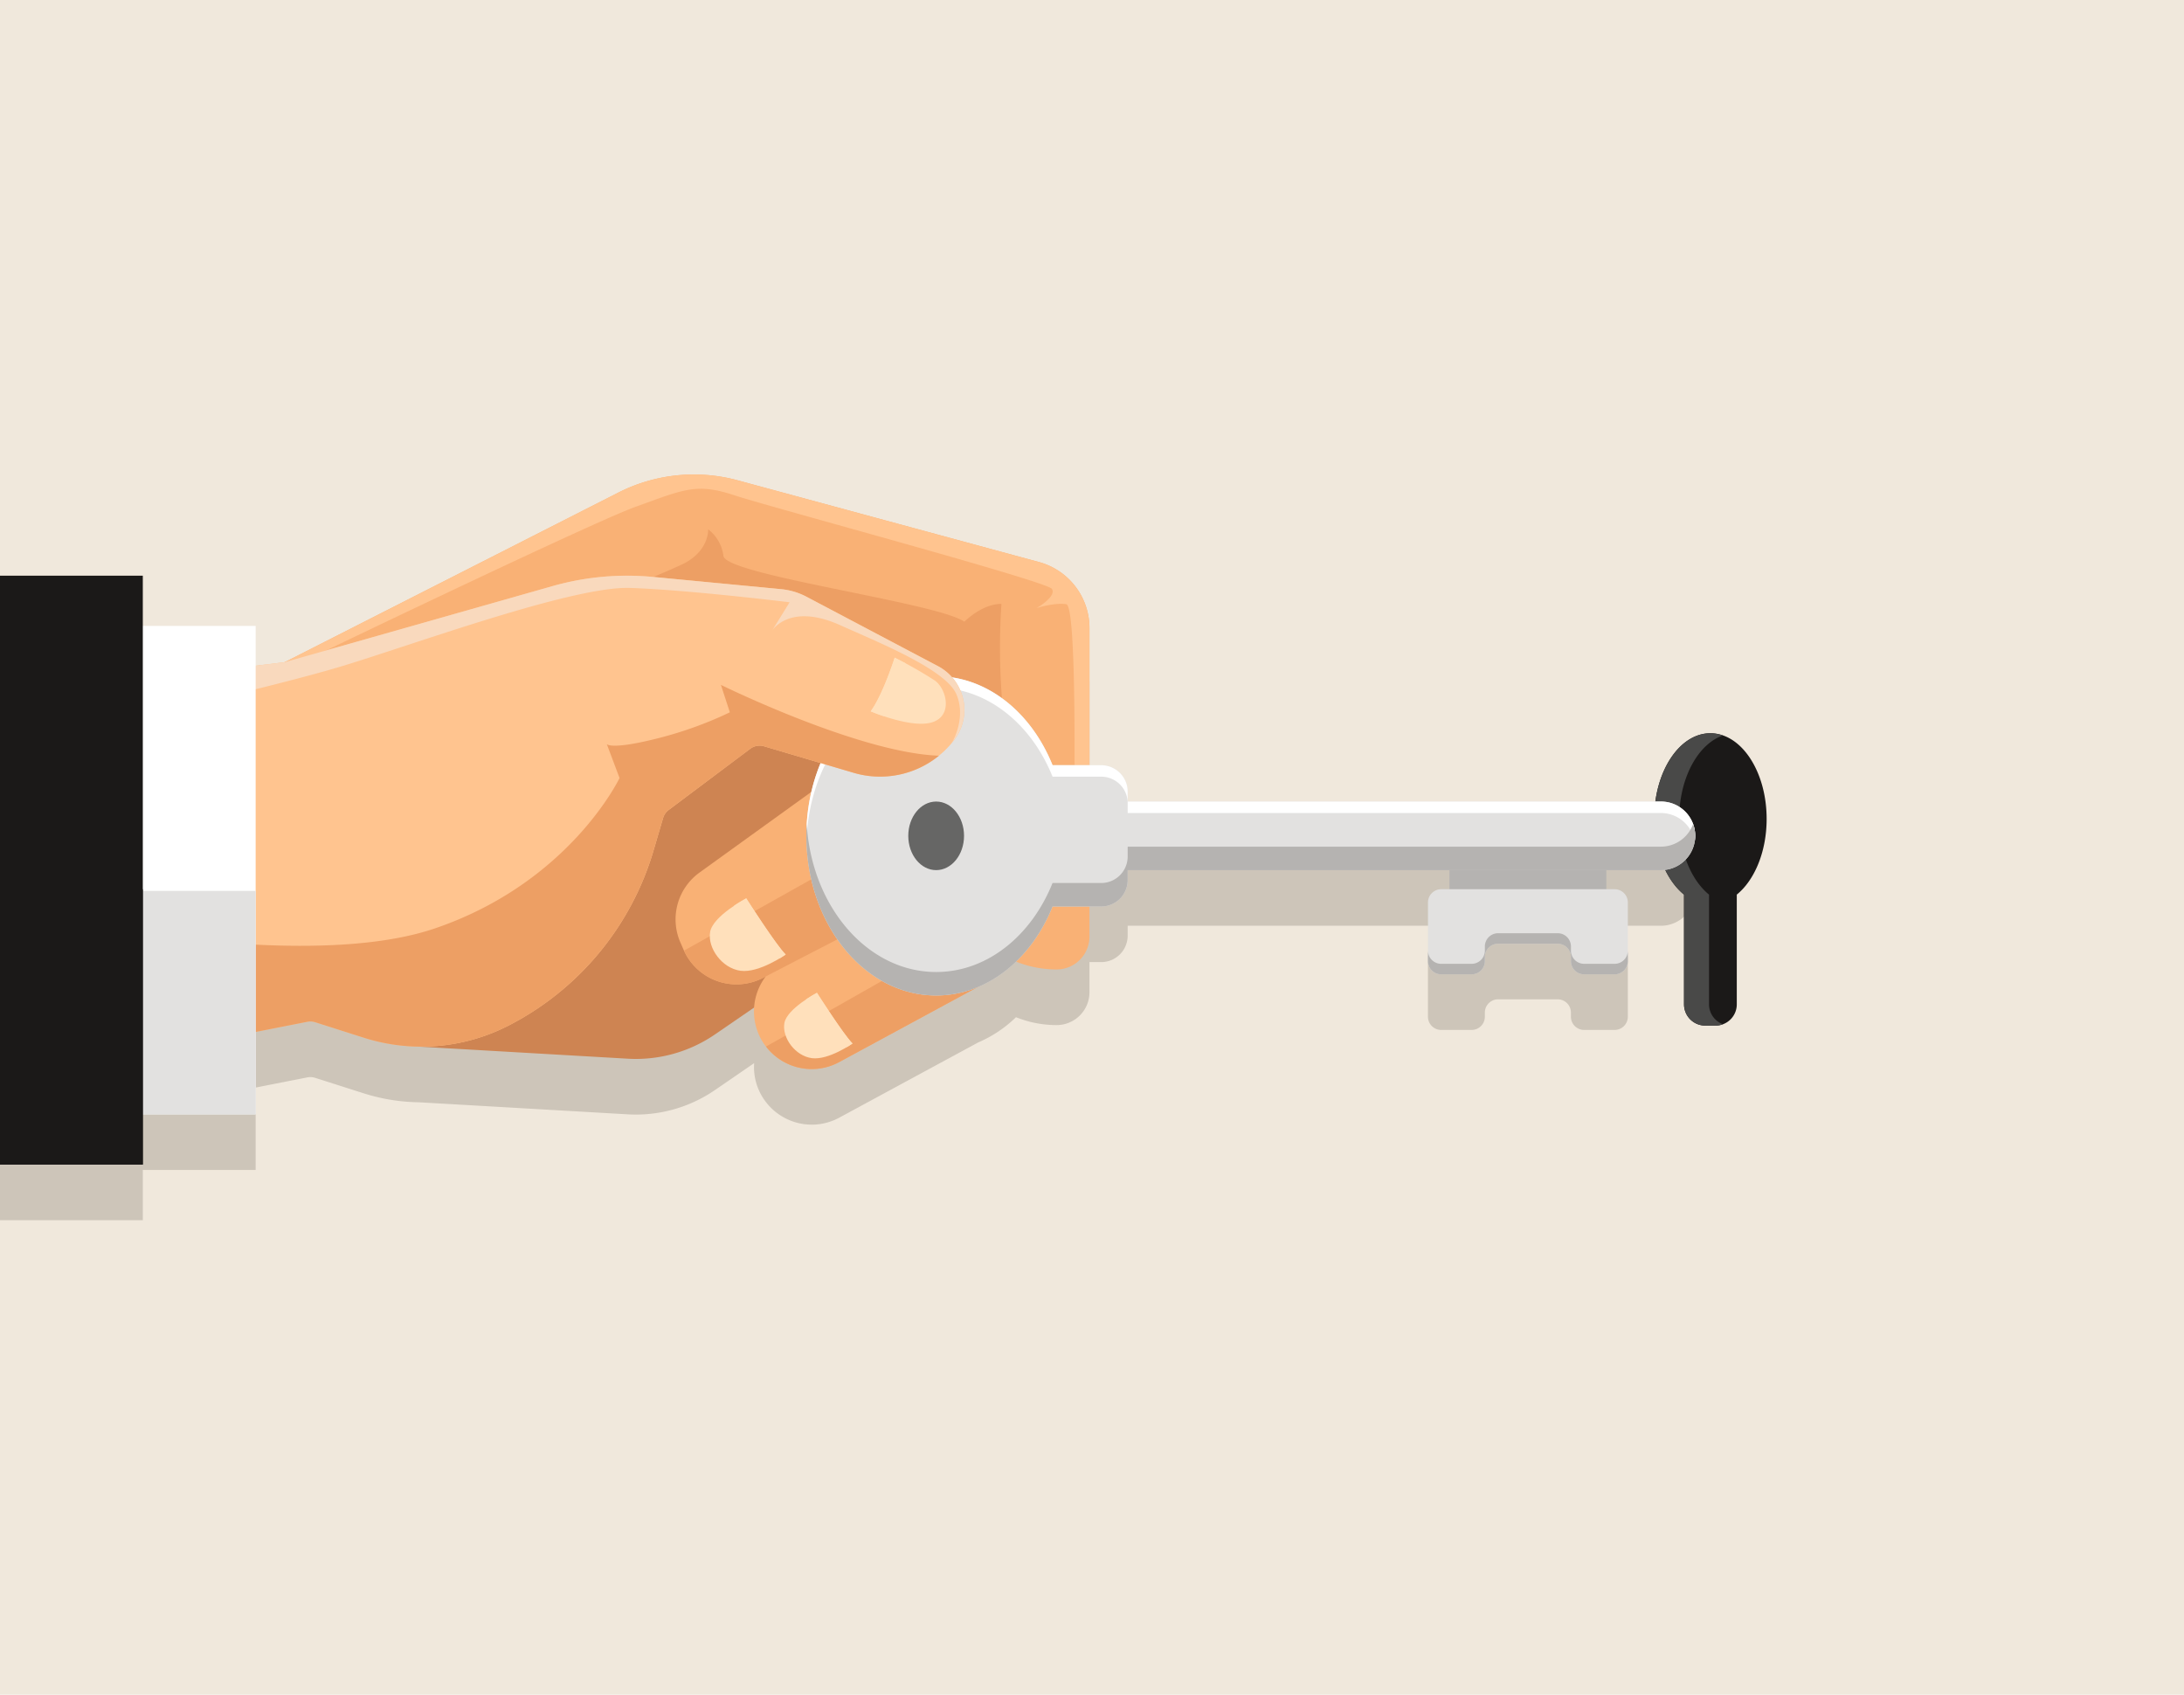 <svg xmlns="http://www.w3.org/2000/svg" width="406" height="315" viewBox="0 0 406 315"><g transform="translate(1313 -5701)"><rect width="406" height="315" transform="translate(-1313 5701)" fill="#f0e8dc"/><path d="M315.132,239.053c0-.2-.011-.4-.031-.6-.011-.122-.031-.242-.05-.363-.01-.065-.018-.131-.03-.195-.029-.159-.066-.314-.107-.469,0-.018-.009-.036-.014-.054a6.371,6.371,0,0,0-6.143-4.7H209.633v-1.837a4.919,4.919,0,0,0-4.919-4.919h-2.185v-25.5a12.709,12.709,0,0,0-9.384-12.267L137.12,172.97q-1.392-.378-2.8-.622c-.967-.169-1.938-.288-2.912-.364q-1.371-.107-2.741-.093h-.016a31.031,31.031,0,0,0-12.412,2.744q-.655.3-1.3.622L52.975,206.748c-.095.021-.189.046-.286.058l-5.164.627v-7.4H26.548V190.7H0V300.156H26.548V290.82H47.526V275.5l9.613-1.889a3.017,3.017,0,0,1,.364-.048,2.918,2.918,0,0,1,1.086.132l9.008,2.872q1.666.531,3.364.893a35.413,35.413,0,0,0,6.844.776h.075l38.832,2.242a25.976,25.976,0,0,0,16.2-4.516l7.282-5a10.592,10.592,0,0,0,2.207,7.25h0a10.678,10.678,0,0,0,4.313,3.328c.058.025.116.051.174.074q.339.137.686.249c.092.03.184.058.277.085.217.065.434.125.656.176.114.026.229.046.344.068.21.041.418.084.63.112.155.021.311.03.468.044.3.026.592.042.89.044.206,0,.411,0,.617-.007.147-.008.294-.025.441-.038.2-.019.41-.041.614-.072.144-.022.287-.049.432-.077q.317-.062.632-.144c.135-.035.27-.07.4-.11.23-.07.459-.151.686-.237.112-.043.224-.08.336-.126a10.818,10.818,0,0,0,1-.473l25.812-13.98a23.1,23.1,0,0,0,7.06-4.705,20.162,20.162,0,0,0,7.55,1.466,6.108,6.108,0,0,0,6.108-6.108v-5.6h2.185a4.919,4.919,0,0,0,4.919-4.919v-1.837h59.822v3.548h-1.541a2.459,2.459,0,0,0-2.459,2.459v10.9h0a2.459,2.459,0,0,0,2.459,2.459h5.659a2.458,2.458,0,0,0,2.459-2.459h0v-.77a2.459,2.459,0,0,1,2.46-2.46H289.57a2.458,2.458,0,0,1,2.46,2.46v.77h0a2.459,2.459,0,0,0,2.459,2.459h5.659a2.458,2.458,0,0,0,2.459-2.459h0v-10.9a2.459,2.459,0,0,0-2.459-2.459h-1.541v-3.548h10.148a6.371,6.371,0,0,0,6.346-5.821A4.733,4.733,0,0,0,315.132,239.053Z" transform="translate(-1313 5627.648)" fill="#cdc5b9"/><path d="M453.34,240.908c0-8.8-4.68-15.929-10.453-15.929s-10.453,7.132-10.453,15.929c0,6.094,2.248,11.384,5.547,14.063v20.4a3.947,3.947,0,0,0,3.947,3.947h1.916a3.947,3.947,0,0,0,3.947-3.947v-20.4C451.092,252.292,453.34,247,453.34,240.908Z" transform="translate(-1437.927 5612.312)" fill="#1b1918"/><path d="M442.631,275.372v-20.4c-3.3-2.678-5.547-7.968-5.547-14.063,0-7.567,3.466-13.889,8.109-15.512a6.923,6.923,0,0,0-2.3-.417c-5.773,0-10.453,7.132-10.453,15.929,0,6.094,2.248,11.384,5.547,14.063v20.4a3.947,3.947,0,0,0,3.947,3.947h1.916a3.826,3.826,0,0,0,1.371-.256A3.937,3.937,0,0,1,442.631,275.372Z" transform="translate(-1437.927 5612.312)" fill="#494948"/><path d="M98.059,258.221l6.67,19.646,38.832,2.242a25.976,25.976,0,0,0,16.2-4.516l41.008-28.145L174.554,206.41s-81.8,29.582-81.625,31.463S98.059,258.221,98.059,258.221Z" transform="translate(-1339.846 5617.676)" fill="#ce8452"/><path d="M239.684,282.339l-26.743,14.484a10.726,10.726,0,0,1-15.1-5.52h0a10.726,10.726,0,0,1,4.014-12.82l24.467-16.407Z" transform="translate(-1369.942 5601.594)" fill="#f9b175"/><path d="M213.849,301.716l26.743-14.484-5.417-8.218c-8.321,4.745-24.388,13.893-34.925,19.806A10.72,10.72,0,0,0,213.849,301.716Z" transform="translate(-1370.85 5596.701)" fill="#ed9f64"/><path d="M232.181,250.895l-39.324,20.375a10.725,10.725,0,0,1-14.765-5.233l-.592-1.356a10.727,10.727,0,0,1,3.556-12.99l33.109-23.88Z" transform="translate(-1364.019 5611.494)" fill="#f9b175"/><path d="M178.814,271.359a10.72,10.72,0,0,0,14.682,5.067l39.324-20.375L224.71,245.66c-4.582,2.4-7.8,4.363-7.8,4.363Z" transform="translate(-1364.658 5606.337)" fill="#ed9f64"/><path d="M87.922,229.17,74.414,192.236l62.021-31.521a31.033,31.033,0,0,1,22.182-2.287l56.025,15.191a12.71,12.71,0,0,1,9.384,12.267V243.24a6.108,6.108,0,0,1-6.108,6.108h0a20.215,20.215,0,0,1-19.959-17l-5.571-34.635s-64.454-.684-66.848.684S87.922,229.17,87.922,229.17Z" transform="translate(-1334.498 5631.85)" fill="#f9b175"/><path d="M213.2,238.867c7.111.592,3.2-18.125,1.541-29.748a122.7,122.7,0,0,1-.711-23.585c-3.674,0-6.89,3.319-6.89,3.319-4.993-3.556-44.192-8.652-44.784-12.208a7.4,7.4,0,0,0-2.844-4.978s.237,3.556-3.925,6.044-50,20.03-50.949,20.267l-8.178-2.37s.356,18.489,11.378,23.348a10.142,10.142,0,0,0,2.893.69c9.537-7.888,19.915-16.4,21.176-17.117,2.394-1.368,66.848-.684,66.848-.684l4,24.838C206.706,233.117,210.293,238.624,213.2,238.867Z" transform="translate(-1340.867 5627.713)" fill="#ed9f64"/><path d="M199.66,278.579s-4.912,3.472-8.367,3.021-6.179-4.211-5.68-7.2,6.716-6.256,6.716-6.256S197.856,276.813,199.66,278.579Z" transform="translate(-1366.605 5599.843)" fill="#ffe0bb"/><path d="M191.932,269.487a8.115,8.115,0,0,0,3.19,7.288,11.631,11.631,0,0,0,5.236,2.529c.7-.417,1.136-.725,1.136-.725-1.8-1.766-7.331-10.439-7.331-10.439S193.162,268.666,191.932,269.487Z" transform="translate(-1368.438 5599.843)" fill="#ffe0bb"/><path d="M217.695,302.25s-4.432,3.132-7.547,2.726-5.574-3.8-5.124-6.5,6.059-5.643,6.059-5.643S216.068,300.658,217.695,302.25Z" transform="translate(-1372.214 5592.708)" fill="#ffe0bb"/><path d="M210.724,294.048a7.319,7.319,0,0,0,2.878,6.574,10.493,10.493,0,0,0,4.722,2.281c.629-.376,1.024-.654,1.024-.654-1.627-1.592-6.613-9.417-6.613-9.417S211.833,293.307,210.724,294.048Z" transform="translate(-1373.868 5592.709)" fill="#ffe0bb"/><path d="M224.026,222.259V185.885a12.711,12.711,0,0,0-9.384-12.267l-56.025-15.191a31.033,31.033,0,0,0-22.182,2.287L74.414,192.236l.472,1.29c11.642-5.6,57.1-27.418,64.834-30.2,8.889-3.2,11.234-4.444,18.239-2.133s58.2,16,59.094,17.422-2.844,3.556-2.844,3.556,3.378-1.067,5.511-.711,1.422,40.874,1.422,40.874S222.221,222.33,224.026,222.259Z" transform="translate(-1334.498 5631.85)" fill="#ffc48f"/><rect width="29.155" height="6.844" transform="translate(-1043.545 5861.039)" fill="#b5b3b1"/><path d="M373.3,268.209v10.9a2.459,2.459,0,0,0,2.459,2.459h5.659a2.459,2.459,0,0,0,2.459-2.459v-.77a2.459,2.459,0,0,1,2.459-2.459h11.081a2.459,2.459,0,0,1,2.459,2.459v.77a2.459,2.459,0,0,0,2.459,2.459h5.659a2.459,2.459,0,0,0,2.459-2.459v-10.9a2.459,2.459,0,0,0-2.459-2.459H375.755A2.459,2.459,0,0,0,373.3,268.209Z" transform="translate(-1420.842 5600.533)" fill="#e2e1e0"/><path d="M407.994,282.939h-5.659a2.459,2.459,0,0,1-2.459-2.459v-.77a2.459,2.459,0,0,0-2.459-2.459H386.334a2.459,2.459,0,0,0-2.459,2.459v.77a2.459,2.459,0,0,1-2.459,2.459h-5.659a2.459,2.459,0,0,1-2.459-2.459v1.956a2.459,2.459,0,0,0,2.459,2.459h5.659a2.459,2.459,0,0,0,2.459-2.459v-.77a2.459,2.459,0,0,1,2.459-2.459h11.081a2.459,2.459,0,0,1,2.459,2.459v.77a2.459,2.459,0,0,0,2.459,2.459h5.659a2.459,2.459,0,0,0,2.459-2.459V280.48A2.457,2.457,0,0,1,407.994,282.939Z" transform="translate(-1420.842 5597.21)" fill="#b5b3b1"/><path d="M369.656,233.367H270.53v-1.837a4.919,4.919,0,0,0-4.919-4.919h-9.046c-3.94-9.8-12.147-16.544-21.639-16.544-13.326,0-24.129,13.285-24.129,29.674s10.8,29.674,24.129,29.674c9.492,0,17.7-6.743,21.639-16.544h9.046a4.919,4.919,0,0,0,4.919-4.919v-1.837h99.126a6.374,6.374,0,0,0,0-12.749Z" transform="translate(-1373.897 5616.619)" fill="#e2e1e0"/><path d="M234.926,212.2c9.492,0,17.7,6.743,21.639,16.544h9.046a4.919,4.919,0,0,1,4.919,4.919V235.5h99.126a6.371,6.371,0,0,1,6.278,5.308,6.341,6.341,0,0,0-6.278-7.441H270.53v-1.837a4.919,4.919,0,0,0-4.919-4.919h-9.046c-3.94-9.8-12.147-16.544-21.639-16.544-13.326,0-24.129,13.285-24.129,29.674,0,.358.012.712.022,1.067C211.277,224.915,221.891,212.2,234.926,212.2Z" transform="translate(-1373.897 5616.619)" fill="#fff"/><path d="M369.656,252.921H270.53v1.837a4.919,4.919,0,0,1-4.919,4.919h-9.046c-3.94,9.8-12.147,16.544-21.639,16.544-12.729,0-23.148-12.124-24.057-27.491-.043.721-.072,1.447-.072,2.182,0,16.388,10.8,29.674,24.129,29.674,9.492,0,17.7-6.743,21.639-16.544h9.046a4.919,4.919,0,0,0,4.919-4.919v-1.837h99.126a6.36,6.36,0,0,0,5.983-8.556A6.375,6.375,0,0,1,369.656,252.921Z" transform="translate(-1373.898 5605.45)" fill="#b5b3b1"/><ellipse cx="5.183" cy="6.374" rx="5.183" ry="6.374" transform="translate(-1144.154 5849.986)" fill="#666665"/><path d="M127.263,184.029l23.8,2.273a12.67,12.67,0,0,1,4.713,1.409l24.445,12.9a9.2,9.2,0,0,1,3.014,13.718h0a17.341,17.341,0,0,1-18.694,6.1l-16.648-4.922a2.919,2.919,0,0,0-2.58.464l-15.15,11.363a2.922,2.922,0,0,0-1.05,1.512l-1.769,6.013a53.58,53.58,0,0,1-27.051,32.606h0a35.407,35.407,0,0,1-26.846,2.194l-9.008-2.872a2.923,2.923,0,0,0-1.45-.083l-34.347,6.747a2.919,2.919,0,0,1-3.474-2.64L20.25,207.367a2.92,2.92,0,0,1,2.559-3.125L58.538,199.9a2.965,2.965,0,0,0,.446-.09l49.587-14.086A50.747,50.747,0,0,1,127.263,184.029Z" transform="translate(-1318.848 5624.208)" fill="#ffc48f"/><path d="M182.789,214.869c.186-.241.513-.672.939-1.266a9.193,9.193,0,0,0-3.51-12.988l-24.445-12.9a12.674,12.674,0,0,0-4.713-1.409l-23.8-2.273a50.736,50.736,0,0,0-18.693,1.7L58.984,199.816a2.88,2.88,0,0,1-.446.09L22.81,204.243a2.92,2.92,0,0,0-2.559,3.125l.37,4.777C32.975,210,58.635,203.84,68.9,200.772c13.087-3.911,43.259-15.052,54.044-14.7s29.689,2.667,29.689,2.667l-3.259,5.274s3.2-5.274,12.681-1.008c6.921,3.114,19.555,8.178,21.57,12.8,1.788,4.1-.39,8.444-.906,9.146C182.743,214.926,182.766,214.9,182.789,214.869Z" transform="translate(-1318.848 5624.208)" fill="#f9d9bd"/><path d="M181.711,225.5c-14.851-.513-40.532-13.163-40.532-13.163l1.659,5.1a71.642,71.642,0,0,1-13.985,4.978c-8.178,2.015-8.889.932-8.889.932l2.37,6.3s-9.244,19.437-34.37,27.97c-17.407,5.912-46.528,2.382-63.174-.346l1.689,21.8a2.92,2.92,0,0,0,3.474,2.64L64.3,274.954a2.924,2.924,0,0,1,1.45.083l9.008,2.872a35.407,35.407,0,0,0,26.846-2.194,53.578,53.578,0,0,0,27.051-32.606l1.769-6.013a2.918,2.918,0,0,1,1.05-1.512l15.15-11.363a2.919,2.919,0,0,1,2.58-.464l16.648,4.922A17.346,17.346,0,0,0,181.711,225.5Z" transform="translate(-1320.162 5615.965)" fill="#ed9f64"/><path d="M232.078,205.228S229.94,212,227.629,215.2c0,0,7.622,3.269,11.459,2.025s2.626-6.137.521-7.706A74.724,74.724,0,0,0,232.078,205.228Z" transform="translate(-1378.76 5618.018)" fill="#ffe0bb"/><path d="M227.628,215.2s.983.421,2.419.9a11.7,11.7,0,0,0,2.269-2.138,8.158,8.158,0,0,0,1.741-7.715c-1.141-.6-1.98-1.027-1.98-1.027S229.939,212,227.628,215.2Z" transform="translate(-1378.76 5618.018)" fill="#ffe0bb"/><rect width="26.548" height="90.785" transform="translate(-1292.022 5817.342)" fill="#fff"/><rect width="26.548" height="41.534" transform="translate(-1292.022 5866.593)" fill="#e2e1e0"/><rect width="26.548" height="109.457" transform="translate(-1313 5808.006)" fill="#1b1918"/><rect width="26.548" height="51.181" transform="translate(-1313 5866.283)" fill="#1b1918"/></g></svg>